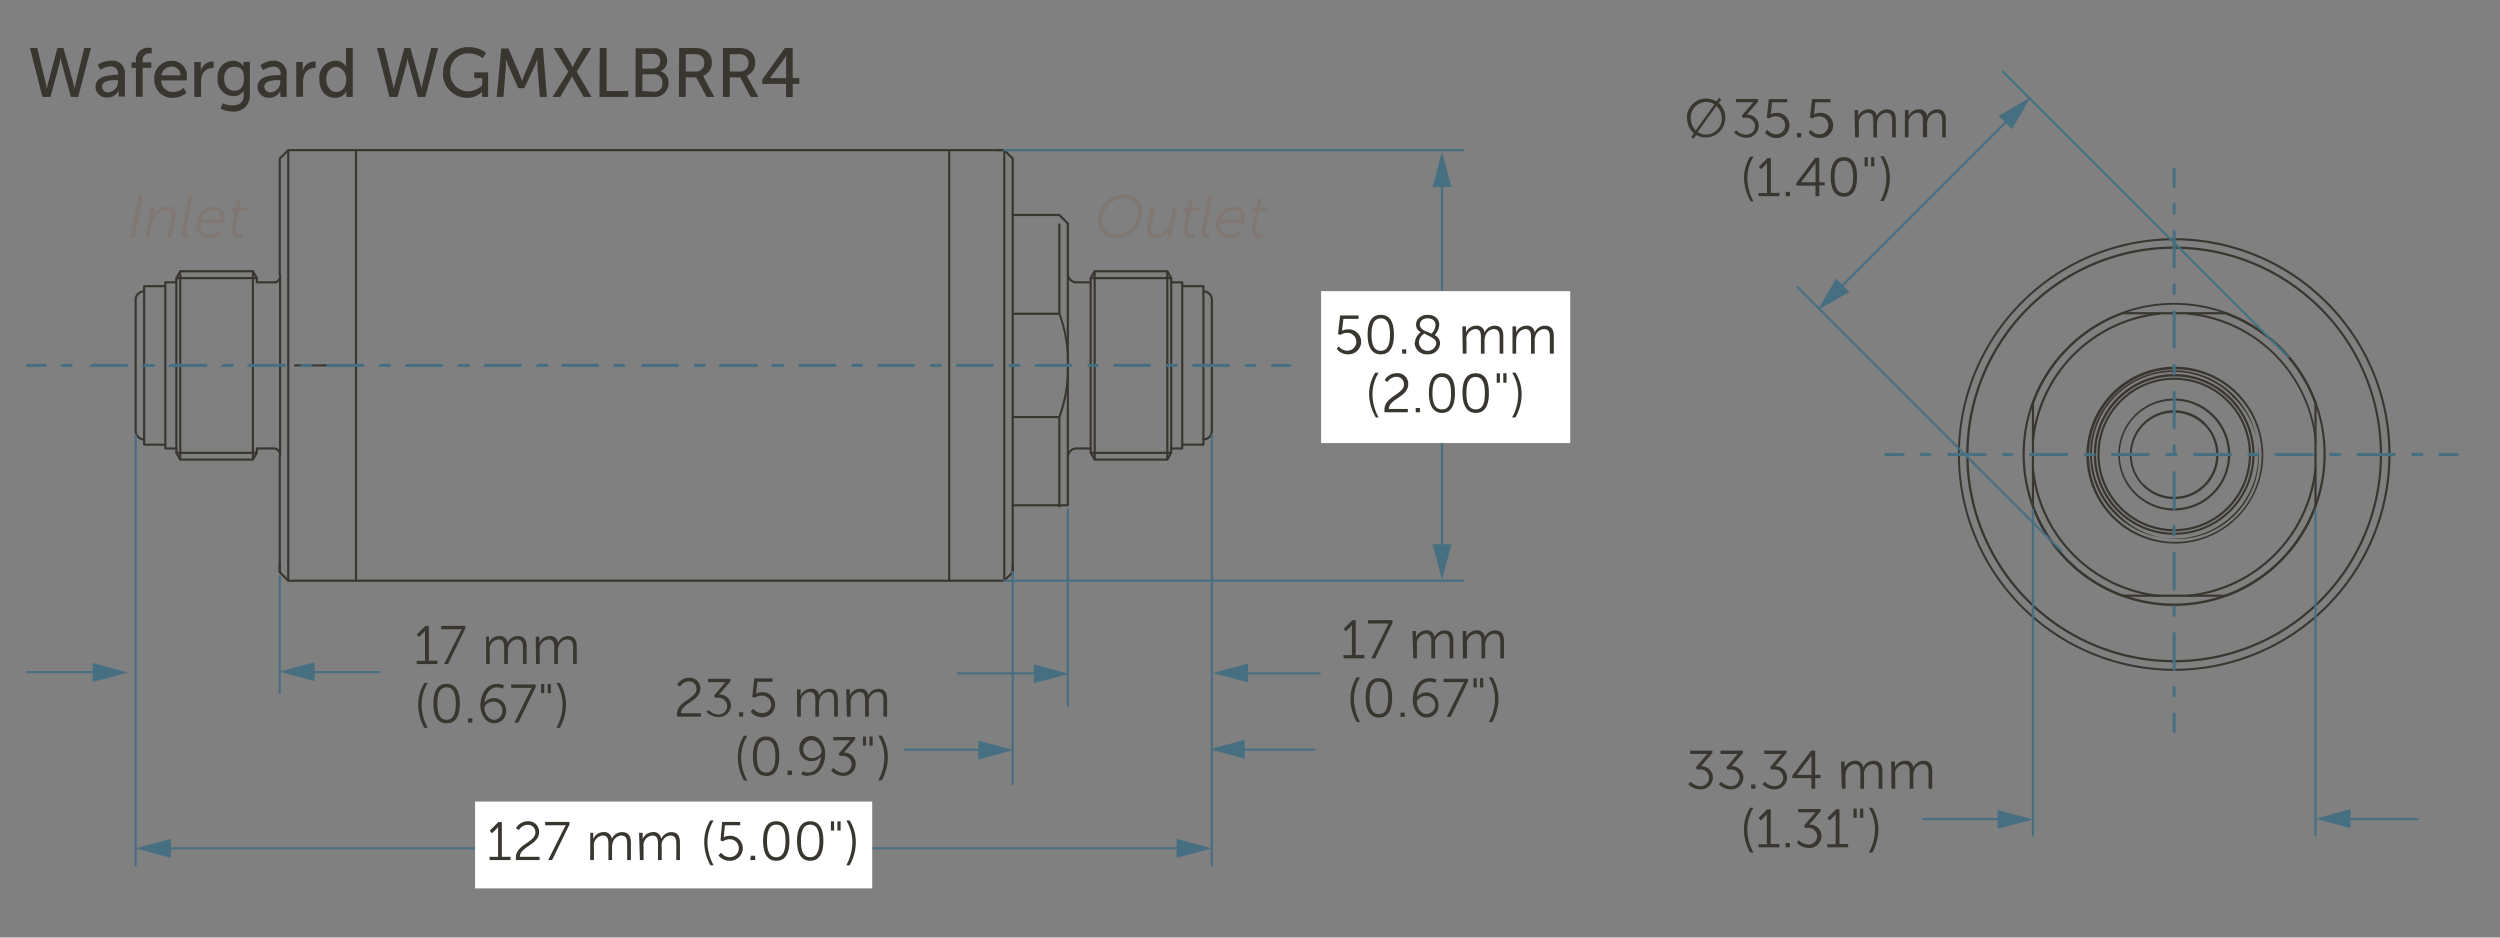 <svg xmlns="http://www.w3.org/2000/svg" viewBox="0 0 288 108">
  <rect x="0" y="0" width="288" height="108" fill="#808080" stroke="none"/>
  <defs>
    <style>
      .cls-1 {
        fill: #393630;
      }

      .cls-2 {
        fill: #466f82;
      }

      .cls-3 {
        fill: #fff;
      }

      .cls-4 {
        fill: #807772;
      }
    </style>
  </defs>
  <g id="dims">
    <polyline class="cls-1" points="33.08 17.3 33.08 66.89 33.2 67.02 33.33 66.89 33.33 17.3 33.2 17.17 33.08 17.3"/>
    <polyline class="cls-1" points="32.14 31.8 32.14 52.4 32.27 52.52 32.39 52.4 32.39 31.8 32.27 31.67 32.14 31.8"/>
    <polyline class="cls-1" points="29.26 52.94 29.26 31.25 29.14 31.12 29.01 31.25 29.01 52.94 29.14 53.07 29.26 52.94"/>
    <polyline class="cls-1" points="20.64 31.25 20.64 52.94 20.77 53.07 20.89 52.94 20.89 31.25 20.77 31.12 20.64 31.25"/>
    <polyline class="cls-1" points="20.44 51.66 20.44 32.53 20.32 32.4 20.19 32.53 20.19 51.66 20.32 51.79 20.44 51.66"/>
    <polyline class="cls-1" points="18.92 32.97 18.92 51.22 19.05 51.35 19.17 51.22 19.17 32.97 19.05 32.84 18.92 32.97"/>
    <polyline class="cls-1" points="16.48 33.56 16.48 50.63 16.61 50.75 16.73 50.63 16.73 33.56 16.61 33.44 16.48 33.56"/>
    <polyline class="cls-1" points="33.97 42.22 41.45 42.22 41.58 42.1 41.45 41.97 33.97 41.97 33.84 42.1 33.97 42.22"/>
    <polyline class="cls-1" points="41.01 67.02 109.35 67.02 109.47 66.89 109.35 66.77 41.01 66.77 40.89 66.89 41.01 67.02"/>
    <polyline class="cls-1" points="116.67 58.33 123.01 58.33 123.14 58.2 123.01 58.08 116.67 58.08 116.54 58.2 116.67 58.33"/>
    <polyline class="cls-1" points="109.47 66.89 109.47 17.3 109.35 17.17 109.22 17.3 109.22 66.89 109.35 67.02 109.47 66.89"/>
    <polyline class="cls-1" points="41.14 66.89 41.14 17.3 41.01 17.17 40.89 17.3 40.89 66.89 41.01 67.02 41.14 66.89"/>
    <polyline class="cls-1" points="33.2 67.02 41.01 67.02 41.14 66.89 41.01 66.77 33.2 66.77 33.08 66.89 33.2 67.02"/>
    <polyline class="cls-1" points="115.69 66.77 109.35 66.77 109.22 66.89 109.35 67.02 115.69 67.02 115.82 66.89 115.69 66.77"/>
    <polyline class="cls-1" points="116.54 58.2 116.54 65.92 116.67 66.04 116.79 65.92 116.79 58.2 116.67 58.08 116.54 58.2"/>
    <polyline class="cls-1" points="122.04 24.64 116.67 24.64 116.54 24.77 116.67 24.89 122.04 24.89 122.16 24.77 122.04 24.64"/>
    <polyline class="cls-1" points="138.76 33.56 138.76 32.97 138.63 32.84 138.51 32.97 138.51 33.56 138.63 33.69 138.76 33.56"/>
    <polyline class="cls-1" points="138.63 32.84 136.19 32.84 136.07 32.97 136.19 33.09 138.63 33.09 138.76 32.97 138.63 32.84"/>
    <polyline class="cls-1" points="136.32 32.97 136.32 32.53 136.19 32.4 136.07 32.53 136.07 32.97 136.19 33.09 136.32 32.97"/>
    <polyline class="cls-1" points="136.19 32.4 134.92 32.4 134.8 32.53 134.92 32.65 136.19 32.65 136.32 32.53 136.19 32.4"/>
    <polyline class="cls-1" points="138.51 50.63 138.51 51.22 138.63 51.35 138.76 51.22 138.76 50.63 138.63 50.5 138.51 50.63"/>
    <polyline class="cls-1" points="138.63 51.1 136.19 51.1 136.07 51.22 136.19 51.35 138.63 51.35 138.76 51.22 138.63 51.1"/>
    <polyline class="cls-1" points="136.07 51.22 136.07 51.66 136.19 51.79 136.32 51.66 136.32 51.22 136.19 51.1 136.07 51.22"/>
    <polyline class="cls-1" points="136.19 51.54 134.92 51.54 134.8 51.66 134.92 51.79 136.19 51.79 136.32 51.66 136.19 51.54"/>
    <polyline class="cls-1" points="125.65 32.4 123.99 32.4 123.86 32.53 123.99 32.65 125.65 32.65 125.77 32.53 125.65 32.4"/>
    <polyline class="cls-1" points="125.65 51.54 123.99 51.54 123.86 51.66 123.99 51.79 125.65 51.79 125.77 51.66 125.65 51.54"/>
    <polyline class="cls-1" points="139.48 34.54 139.48 49.65 139.61 49.78 139.73 49.65 139.73 34.54 139.61 34.42 139.48 34.54"/>
    <polyline class="cls-1" points="135.05 32.53 135.05 32.03 134.92 31.91 134.8 32.03 134.8 32.53 134.92 32.65 135.05 32.53"/>
    <polyline class="cls-1" points="135.03 31.97 134.58 31.18 134.41 31.14 134.36 31.31 134.82 32.09 134.99 32.14 135.03 31.97"/>
    <polyline class="cls-1" points="134.47 31.12 126.1 31.12 125.98 31.25 126.1 31.37 134.47 31.37 134.6 31.25 134.47 31.12"/>
    <polyline class="cls-1" points="125.99 31.18 125.54 31.97 125.59 32.14 125.76 32.09 126.21 31.31 126.16 31.14 125.99 31.18"/>
    <polyline class="cls-1" points="125.52 32.03 125.52 32.53 125.65 32.65 125.77 32.53 125.77 32.03 125.65 31.91 125.52 32.03"/>
    <polyline class="cls-1" points="134.8 51.66 134.8 52.16 134.92 52.29 135.05 52.16 135.05 51.66 134.92 51.54 134.8 51.66"/>
    <polyline class="cls-1" points="134.82 52.1 134.36 52.88 134.41 53.05 134.58 53.01 135.03 52.22 134.99 52.05 134.82 52.1"/>
    <polyline class="cls-1" points="134.47 52.82 126.1 52.82 125.98 52.94 126.1 53.07 134.47 53.07 134.6 52.94 134.47 52.82"/>
    <polyline class="cls-1" points="126.21 52.88 125.76 52.1 125.59 52.05 125.54 52.22 125.99 53.01 126.16 53.05 126.21 52.88"/>
    <polyline class="cls-1" points="125.77 52.16 125.77 51.66 125.65 51.54 125.52 51.66 125.52 52.16 125.65 52.29 125.77 52.16"/>
    <polyline class="cls-1" points="125.65 32.16 134.92 32.16 135.05 32.03 134.92 31.91 125.65 31.91 125.52 32.03 125.65 32.16"/>
    <polyline class="cls-1" points="125.65 52.29 134.92 52.29 135.05 52.16 134.92 52.04 125.65 52.04 125.52 52.16 125.65 52.29"/>
    <polyline class="cls-1" points="122.89 52.64 122.89 58.2 123.01 58.33 123.14 58.2 123.14 52.64 123.01 52.51 122.89 52.64"/>
    <polyline class="cls-1" points="122.89 25.74 122.89 31.55 123.01 31.68 123.14 31.55 123.14 25.74 123.01 25.62 122.89 25.74"/>
    <polyline class="cls-1" points="32.35 65.92 32.35 52.64 32.23 52.51 32.1 52.64 32.1 65.92 32.23 66.04 32.35 65.92"/>
    <polyline class="cls-1" points="20.32 52.29 29.59 52.29 29.71 52.16 29.59 52.04 20.32 52.04 20.19 52.16 20.32 52.29"/>
    <polyline class="cls-1" points="20.32 32.16 29.59 32.16 29.71 32.03 29.59 31.91 20.32 31.91 20.19 32.03 20.32 32.16"/>
    <polyline class="cls-1" points="29.46 51.66 29.46 52.16 29.59 52.29 29.71 52.16 29.71 51.66 29.59 51.54 29.46 51.66"/>
    <polyline class="cls-1" points="29.48 52.1 29.03 52.88 29.07 53.05 29.25 53.01 29.7 52.22 29.65 52.05 29.48 52.1"/>
    <polyline class="cls-1" points="29.14 52.82 20.77 52.82 20.64 52.94 20.77 53.07 29.14 53.07 29.26 52.94 29.14 52.82"/>
    <polyline class="cls-1" points="20.88 52.88 20.42 52.1 20.25 52.05 20.21 52.22 20.66 53.01 20.83 53.05 20.88 52.88"/>
    <polyline class="cls-1" points="20.44 52.16 20.44 51.66 20.32 51.54 20.19 51.66 20.19 52.16 20.32 52.29 20.44 52.16"/>
    <polyline class="cls-1" points="29.71 32.53 29.71 32.03 29.59 31.91 29.46 32.03 29.46 32.53 29.59 32.65 29.71 32.53"/>
    <polyline class="cls-1" points="29.7 31.97 29.25 31.18 29.07 31.14 29.03 31.31 29.48 32.09 29.65 32.14 29.7 31.97"/>
    <polyline class="cls-1" points="29.14 31.12 20.77 31.12 20.64 31.25 20.77 31.37 29.14 31.37 29.26 31.25 29.14 31.12"/>
    <polyline class="cls-1" points="20.66 31.18 20.21 31.97 20.25 32.14 20.42 32.09 20.88 31.31 20.83 31.14 20.66 31.18"/>
    <polyline class="cls-1" points="20.19 32.03 20.19 32.53 20.32 32.65 20.44 32.53 20.44 32.03 20.32 31.91 20.19 32.03"/>
    <polyline class="cls-1" points="15.75 49.65 15.75 34.54 15.63 34.42 15.5 34.54 15.5 49.65 15.63 49.78 15.75 49.65"/>
    <polyline class="cls-1" points="31.74 51.54 29.59 51.54 29.46 51.66 29.59 51.79 31.74 51.79 31.86 51.66 31.74 51.54"/>
    <polyline class="cls-1" points="31.74 32.4 29.59 32.4 29.46 32.53 29.59 32.65 31.74 32.65 31.86 32.53 31.74 32.4"/>
    <polyline class="cls-1" points="20.32 51.54 19.05 51.54 18.92 51.66 19.05 51.79 20.32 51.79 20.44 51.66 20.32 51.54"/>
    <polyline class="cls-1" points="19.17 51.66 19.17 51.22 19.05 51.1 18.92 51.22 18.92 51.66 19.05 51.79 19.17 51.66"/>
    <polyline class="cls-1" points="19.05 51.1 16.61 51.1 16.48 51.22 16.61 51.35 19.05 51.35 19.17 51.22 19.05 51.1"/>
    <polyline class="cls-1" points="16.73 51.22 16.73 50.63 16.61 50.5 16.48 50.63 16.48 51.22 16.61 51.35 16.73 51.22"/>
    <polyline class="cls-1" points="20.32 32.4 19.05 32.4 18.92 32.53 19.05 32.65 20.32 32.65 20.44 32.53 20.32 32.4"/>
    <polyline class="cls-1" points="18.92 32.53 18.92 32.97 19.05 33.09 19.17 32.97 19.17 32.53 19.05 32.4 18.92 32.53"/>
    <polyline class="cls-1" points="19.05 32.84 16.61 32.84 16.48 32.97 16.61 33.09 19.05 33.09 19.17 32.97 19.05 32.84"/>
    <polyline class="cls-1" points="16.48 32.97 16.48 33.56 16.61 33.69 16.73 33.56 16.73 32.97 16.61 32.84 16.48 32.97"/>
    <polyline class="cls-1" points="234.32 58.31 234.32 46.4 234.19 46.28 234.07 46.4 234.07 58.31 234.19 58.43 234.32 58.31"/>
    <polyline class="cls-1" points="266.87 58.31 266.87 46.4 266.74 46.28 266.62 46.4 266.62 58.31 266.74 58.43 266.87 58.31"/>
    <polyline class="cls-1" points="256.42 68.5 244.52 68.5 244.39 68.63 244.52 68.75 256.42 68.75 256.55 68.63 256.42 68.5"/>
    <polyline class="cls-1" points="116.54 18.28 116.54 24.77 116.67 24.89 116.79 24.77 116.79 18.28 116.67 18.15 116.54 18.28"/>
    <polyline class="cls-1" points="109.35 17.42 115.69 17.42 115.82 17.3 115.69 17.17 109.35 17.17 109.22 17.3 109.35 17.42"/>
    <polyline class="cls-1" points="109.35 17.17 41.01 17.17 40.89 17.3 41.01 17.42 109.35 17.42 109.47 17.3 109.35 17.17"/>
    <polyline class="cls-1" points="41.01 17.17 33.2 17.17 33.08 17.3 33.2 17.42 41.01 17.42 41.14 17.3 41.01 17.17"/>
    <polyline class="cls-1" points="32.35 31.55 32.35 18.28 32.23 18.15 32.1 18.28 32.1 31.55 32.23 31.68 32.35 31.55"/>
    <polyline class="cls-1" points="115.6 17.39 116.58 18.36 116.76 18.36 116.76 18.19 115.78 17.21 115.6 17.21 115.6 17.39"/>
    <polyline class="cls-1" points="114.72 17.42 115.69 17.42 115.82 17.3 115.69 17.17 114.72 17.17 114.59 17.3 114.72 17.42"/>
    <polyline class="cls-1" points="116.58 65.83 115.6 66.8 115.6 66.98 115.78 66.98 116.76 66 116.76 65.83 116.58 65.83"/>
    <polyline class="cls-1" points="116.54 64.94 116.54 65.92 116.67 66.04 116.79 65.92 116.79 64.94 116.67 64.81 116.54 64.94"/>
    <polyline class="cls-1" points="32.31 18.36 33.29 17.39 33.29 17.21 33.11 17.21 32.14 18.19 32.14 18.36 32.31 18.36"/>
    <polyline class="cls-1" points="32.14 66 33.11 66.98 33.29 66.98 33.29 66.8 32.31 65.83 32.14 65.83 32.14 66"/>
    <polyline class="cls-1" points="32.35 65.92 32.35 64.94 32.23 64.81 32.1 64.94 32.1 65.92 32.23 66.04 32.35 65.92"/>
    <polyline class="cls-1" points="123.1 25.66 122.13 24.68 121.95 24.68 121.95 24.86 122.92 25.83 123.1 25.83 123.1 25.66"/>
    <polyline class="cls-1" points="244.52 36.21 256.42 36.21 256.55 36.08 256.42 35.96 244.52 35.96 244.39 36.08 244.52 36.21"/>
    <polyline class="cls-1" points="121.91 25.82 121.91 36.14 122.04 36.27 122.16 36.14 122.16 25.82 122.04 25.7 121.91 25.82"/>
    <polyline class="cls-1" points="121.91 48.05 121.91 58.37 122.04 58.49 122.16 58.37 122.16 48.05 122.04 47.92 121.91 48.05"/>
    <polyline class="cls-1" points="122.04 36.02 116.67 36.02 116.54 36.14 116.67 36.27 122.04 36.27 122.16 36.14 122.04 36.02"/>
    <polyline class="cls-1" points="122.04 47.92 116.67 47.92 116.54 48.05 116.67 48.17 122.04 48.17 122.16 48.05 122.04 47.92"/>
    <polyline class="cls-1" points="115.57 17.3 115.57 66.89 115.69 67.02 115.82 66.89 115.82 17.3 115.69 17.17 115.57 17.3"/>
    <polyline class="cls-1" points="116.54 24.77 116.54 58.2 116.67 58.33 116.79 58.2 116.79 24.77 116.67 24.64 116.54 24.77"/>
    <polyline class="cls-1" points="123.14 52.64 123.14 31.55 123.01 31.43 122.89 31.55 122.89 52.64 123.01 52.76 123.14 52.64"/>
    <polyline class="cls-1" points="125.52 32.53 125.52 51.66 125.65 51.79 125.77 51.66 125.77 32.53 125.65 32.4 125.52 32.53"/>
    <polyline class="cls-1" points="125.98 31.25 125.98 52.94 126.1 53.07 126.23 52.94 126.23 31.25 126.1 31.12 125.98 31.25"/>
    <polyline class="cls-1" points="134.6 52.94 134.6 31.25 134.47 31.12 134.35 31.25 134.35 52.94 134.47 53.07 134.6 52.94"/>
    <polyline class="cls-1" points="134.8 32.53 134.8 51.66 134.92 51.79 135.05 51.66 135.05 32.53 134.92 32.4 134.8 32.53"/>
    <polyline class="cls-1" points="136.32 51.22 136.32 32.97 136.19 32.84 136.07 32.97 136.07 51.22 136.19 51.35 136.32 51.22"/>
    <polyline class="cls-1" points="138.51 33.56 138.51 50.63 138.63 50.75 138.76 50.63 138.76 33.56 138.63 33.44 138.51 33.56"/>
    <path class="cls-1" d="M139.73,34.54a1.1,1.1,0,0,0-1.1-1.1l-.12.12.12.13a.85.85,0,0,1,.85.85l.13.13.12-.13Z"/>
    <path class="cls-1" d="M138.63,50.75a1.1,1.1,0,0,0,1.1-1.1l-.12-.12-.13.12a.85.85,0,0,1-.85.85l-.12.13.12.12Z"/>
    <path class="cls-1" d="M15.5,49.65a1.11,1.11,0,0,0,1.11,1.1l.12-.12-.12-.13a.86.86,0,0,1-.86-.85l-.12-.12-.13.12Z"/>
    <path class="cls-1" d="M16.61,33.44a1.11,1.11,0,0,0-1.11,1.1l.13.13.12-.13a.86.86,0,0,1,.86-.85l.12-.13-.12-.12Z"/>
    <path class="cls-1" d="M257.32,45.5a9.69,9.69,0,0,0-13.71,13.71h.18V59a9.44,9.44,0,1,1,13.35-13.35h.18V45.5Z"/>
    <path class="cls-1" d="M257.67,45.15a10.19,10.19,0,0,0-14.41,14.41h.18v-.18A9.94,9.94,0,0,1,257.5,45.33h.17v-.18Z"/>
    <path class="cls-1" d="M254.08,48.75A5.1,5.1,0,1,0,246.86,56H247v-.17a4.85,4.85,0,1,1,6.86-6.87h.18v-.17Z"/>
    <path class="cls-1" d="M246.86,56a5.1,5.1,0,0,0,7.22-7.21h-.18v.17A4.85,4.85,0,1,1,247,55.79h-.18V56Z"/>
    <path class="cls-1" d="M243.26,59.56a10.19,10.19,0,1,0,14.41-14.41h-.17v.18a9.94,9.94,0,1,1-14.06,14.05h-.18v.18Z"/>
    <path class="cls-1" d="M243.61,59.21A9.69,9.69,0,1,0,257.32,45.5h-.18v.18A9.44,9.44,0,1,1,243.79,59h-.18v.18Z"/>
    <path class="cls-1" d="M266.86,46.37A17.44,17.44,0,0,0,256.46,36l-.16.09.08.15a17.22,17.22,0,0,1,10.24,10.24l.16.08.08-.15Z"/>
    <path class="cls-1" d="M244.48,36a17.45,17.45,0,0,0-10.41,10.41l.09.15.15-.08A17.27,17.27,0,0,1,244.55,36.2l.09-.15-.16-.09Z"/>
    <path class="cls-1" d="M234.07,58.34a17.45,17.45,0,0,0,10.41,10.41l.16-.08-.09-.16a17.22,17.22,0,0,1-10.24-10.24l-.15-.08-.09.15Z"/>
    <path class="cls-1" d="M256.46,68.75a17.44,17.44,0,0,0,10.4-10.41l-.08-.15-.16.08a17.17,17.17,0,0,1-10.24,10.24l-.08.16.16.08Z"/>
    <path class="cls-1" d="M252.07,68.75A16.48,16.48,0,0,0,266.87,54l-.12-.13-.13.11A16.23,16.23,0,0,1,252.06,68.5l-.12.14.13.11Z"/>
    <path class="cls-1" d="M266.87,50.75A16.47,16.47,0,0,0,252,36l-.13.11.11.14a16.23,16.23,0,0,1,14.69,14.57l.13.11.12-.13Z"/>
    <path class="cls-1" d="M248.86,36a16.48,16.48,0,0,0-14.79,14.79l.11.13.14-.11a16.22,16.22,0,0,1,14.56-14.56l.12-.14-.14-.11Z"/>
    <path class="cls-1" d="M234.07,54a16.48,16.48,0,0,0,14.79,14.79l.14-.11-.12-.14a16.22,16.22,0,0,1-14.56-14.56l-.14-.11-.11.13Z"/>
    <path class="cls-1" d="M122.15,48.09a16.68,16.68,0,0,0,1-6,16.69,16.69,0,0,0-1-6L122,36l-.07.16a16.6,16.6,0,0,1,1,5.91,16.58,16.58,0,0,1-1,5.9l.07.16.16-.07Z"/>
    <path class="cls-1" d="M256.79,52.36h.13a6.45,6.45,0,1,0-6.45,6.45,6.46,6.46,0,0,0,6.45-6.45h-.25a6.21,6.21,0,0,1-6.2,6.2A6.21,6.21,0,1,1,254.85,48a6.15,6.15,0,0,1,1.82,4.39Z"/>
    <path class="cls-1" d="M259.19,52.36h.13a8.85,8.85,0,1,0-8.85,8.85,8.86,8.86,0,0,0,8.85-8.85h-.25a8.6,8.6,0,1,1-2.52-6.09,8.57,8.57,0,0,1,2.52,6.09Z"/>
    <path class="cls-1" d="M259.6,52.36h.12a9.26,9.26,0,1,0-9.25,9.25,9.26,9.26,0,0,0,9.25-9.25h-.25A9,9,0,1,1,256.83,46a9,9,0,0,1,2.64,6.37Z"/>
    <path class="cls-1" d="M275.26,52.36h.13a24.92,24.92,0,1,0-24.92,24.92,24.93,24.93,0,0,0,24.92-24.92h-.25a24.68,24.68,0,1,1-7.23-17.45,24.56,24.56,0,0,1,7.23,17.45Z"/>
    <path class="cls-1" d="M267.8,52.36h.12a17.46,17.46,0,1,0-17.45,17.45,17.46,17.46,0,0,0,17.45-17.45h-.25a17.21,17.21,0,1,1-5-12.17,17.11,17.11,0,0,1,5,12.17Z"/>
    <path class="cls-1" d="M274.29,52.36h.12A23.95,23.95,0,1,0,250.47,76.3a23.94,23.94,0,0,0,23.94-23.94h-.25a23.69,23.69,0,1,1-6.94-16.76,23.61,23.61,0,0,1,6.94,16.76Z"/>
    <path class="cls-1" d="M31.77,32.65a.89.89,0,0,0,.62-.83v0l-.13-.12-.12.13v0a.66.66,0,0,1-.44.59l-.08.15.15.09Z"/>
    <polyline class="cls-1" points="32.35 52.66 32.39 52.41 32.28 52.27 32.14 52.38 32.1 52.62 32.21 52.76 32.35 52.66"/>
    <path class="cls-1" d="M124,51.54a1.1,1.1,0,0,0-1.1,1.1l.12.12.13-.12a.85.85,0,0,1,.85-.85l.13-.13-.13-.12Z"/>
    <path class="cls-1" d="M122.89,31.55a1.1,1.1,0,0,0,1.1,1.1l.13-.12L124,32.4a.85.85,0,0,1-.85-.85l-.13-.12-.12.12Z"/>
    <polyline class="cls-1" points="32.39 31.78 32.35 31.53 32.21 31.43 32.1 31.57 32.14 31.82 32.28 31.92 32.39 31.78"/>
    <path class="cls-1" d="M32.39,52.4v0a.89.89,0,0,0-.62-.83l-.15.09.08.15a.66.66,0,0,1,.44.59v0l.12.13.13-.12Z"/>
    <polyline class="cls-2" points="115.57 67.02 168.68 67.02 168.68 66.77 115.57 66.77"/>
    <polyline class="cls-2" points="115.57 17.42 168.68 17.42 168.68 17.17 115.57 17.17"/>
    <polyline class="cls-2" points="116.54 65.79 116.54 90.41 116.79 90.41 116.79 65.79"/>
    <polyline class="cls-2" points="122.89 58.57 122.89 81.44 123.14 81.44 123.14 58.57"/>
    <polyline class="cls-2" points="32.1 66.28 32.1 79.93 32.35 79.93 32.35 66.28"/>
    <polyline class="cls-2" points="15.5 50.02 15.5 99.82 15.75 99.82 15.75 50.02"/>
    <polyline class="cls-2" points="139.48 50.02 139.48 99.82 139.73 99.82 139.73 50.02"/>
    <polyline class="cls-2" points="18.83 97.85 136.41 97.85 136.41 97.6 18.83 97.6"/>
    <polygon class="cls-2" points="19.69 98.82 15.63 97.73 19.69 96.64 19.69 98.82"/>
    <polygon class="cls-2" points="135.54 98.82 139.61 97.73 135.54 96.64 135.54 98.82"/>
    <path class="cls-2" d="M250.29,19.47v2a.18.18,0,0,0,.18.18.18.18,0,0,0,.17-.18v-2a.18.18,0,0,0-.17-.17.18.18,0,0,0-.18.17"/>
    <path class="cls-2" d="M250.29,23.54v1a.18.18,0,0,0,.18.17.18.18,0,0,0,.17-.17v-1a.18.18,0,0,0-.17-.18A.18.18,0,0,0,250.29,23.54Z"/>
    <path class="cls-2" d="M250.29,79.17v1a.18.18,0,0,0,.18.18.18.18,0,0,0,.17-.18v-1a.17.17,0,0,0-.17-.17A.17.17,0,0,0,250.29,79.17Zm0-6.18v4.12a.18.18,0,0,0,.18.18.18.18,0,0,0,.17-.18V73a.18.18,0,0,0-.17-.18A.18.18,0,0,0,250.29,73Zm0-3.09v1a.17.17,0,0,0,.18.17.17.17,0,0,0,.17-.17v-1a.18.18,0,0,0-.17-.18A.18.18,0,0,0,250.29,69.9Zm0-6.18v4.12a.18.18,0,0,0,.18.17.18.18,0,0,0,.17-.17V63.72a.18.18,0,0,0-.17-.18A.18.18,0,0,0,250.29,63.72Zm0-3.09v1a.18.18,0,0,0,.18.17.18.18,0,0,0,.17-.17v-1a.18.18,0,0,0-.17-.18A.18.18,0,0,0,250.29,60.63Zm0-6.19v4.13a.18.18,0,0,0,.18.17.18.18,0,0,0,.17-.17V54.44a.18.18,0,0,0-.17-.17A.18.18,0,0,0,250.29,54.44Zm0-3.09v1a.18.18,0,0,0,.18.18.18.18,0,0,0,.17-.18v-1a.18.18,0,0,0-.17-.17A.18.18,0,0,0,250.29,51.35Zm0-6.18v4.12a.18.18,0,0,0,.18.18.18.18,0,0,0,.17-.18V45.17a.17.17,0,0,0-.17-.17A.17.17,0,0,0,250.29,45.17Zm0-3.09v1a.18.18,0,0,0,.18.18.18.18,0,0,0,.17-.18v-1a.17.17,0,0,0-.17-.17A.17.17,0,0,0,250.29,42.08Zm0-6.18V40a.17.17,0,0,0,.18.17.17.17,0,0,0,.17-.17V35.9a.18.18,0,0,0-.17-.18A.18.18,0,0,0,250.29,35.9Zm0-3.09v1a.18.18,0,0,0,.18.17.18.18,0,0,0,.17-.17v-1a.18.18,0,0,0-.17-.18A.18.18,0,0,0,250.29,32.81Zm0-6.18v4.12a.18.18,0,0,0,.18.17.18.18,0,0,0,.17-.17V26.63a.18.18,0,0,0-.17-.18A.18.18,0,0,0,250.29,26.63Z"/>
    <path class="cls-2" d="M250.29,82.26v2a.18.18,0,0,0,.18.18.18.18,0,0,0,.17-.18v-2a.17.17,0,0,0-.17-.17.17.17,0,0,0-.18.17"/>
    <path class="cls-2" d="M217.24,52.53h2a.18.18,0,0,0,.18-.17.18.18,0,0,0-.18-.18h-2a.18.18,0,0,0-.17.18.18.18,0,0,0,.17.17"/>
    <path class="cls-2" d="M221.34,52.53h1a.18.18,0,0,0,.17-.17.18.18,0,0,0-.17-.18h-1a.18.18,0,0,0-.18.18A.18.18,0,0,0,221.34,52.53Z"/>
    <path class="cls-2" d="M277.92,52.53H279a.18.18,0,0,0,.17-.17.18.18,0,0,0-.17-.18h-1.05a.17.17,0,0,0-.17.18A.17.17,0,0,0,277.92,52.53Zm-6.29,0h4.19a.18.18,0,0,0,.18-.17.18.18,0,0,0-.18-.18h-4.19a.18.18,0,0,0-.17.18A.18.18,0,0,0,271.63,52.53Zm-3.14,0h1.05a.18.18,0,0,0,.17-.17.18.18,0,0,0-.17-.18h-1.05a.17.17,0,0,0-.17.18A.17.17,0,0,0,268.49,52.53Zm-6.29,0h4.19a.18.18,0,0,0,.18-.17.18.18,0,0,0-.18-.18H262.2a.18.18,0,0,0-.17.18A.18.18,0,0,0,262.2,52.53Zm-3.14,0h1.05a.18.18,0,0,0,.17-.17.18.18,0,0,0-.17-.18h-1.05a.17.17,0,0,0-.17.18A.17.17,0,0,0,259.06,52.53Zm-6.29,0H257a.18.18,0,0,0,.18-.17.18.18,0,0,0-.18-.18h-4.19a.18.18,0,0,0-.17.18A.18.18,0,0,0,252.77,52.53Zm-3.14,0h1.05a.18.18,0,0,0,.17-.17.18.18,0,0,0-.17-.18h-1.05a.17.17,0,0,0-.17.18A.17.17,0,0,0,249.63,52.53Zm-6.29,0h4.19a.18.18,0,0,0,.18-.17.18.18,0,0,0-.18-.18h-4.19a.18.18,0,0,0-.17.18A.18.18,0,0,0,243.34,52.53Zm-3.14,0h1.05a.18.18,0,0,0,.17-.17.18.18,0,0,0-.17-.18H240.2a.17.17,0,0,0-.17.18A.17.17,0,0,0,240.2,52.53Zm-6.29,0h4.19a.18.18,0,0,0,.18-.17.18.18,0,0,0-.18-.18h-4.19a.18.18,0,0,0-.17.18A.18.18,0,0,0,233.91,52.53Zm-3.14,0h1a.18.18,0,0,0,.17-.17.18.18,0,0,0-.17-.18h-1a.17.17,0,0,0-.17.18A.17.17,0,0,0,230.77,52.53Zm-6.29,0h4.19a.18.18,0,0,0,.18-.17.18.18,0,0,0-.18-.18h-4.19a.18.18,0,0,0-.17.18A.18.18,0,0,0,224.48,52.53Z"/>
    <path class="cls-2" d="M281.06,52.53h2a.18.18,0,0,0,.18-.17.18.18,0,0,0-.18-.18h-2a.18.18,0,0,0-.17.18.18.18,0,0,0,.17.17"/>
    <polyline class="cls-2" points="234.07 58.67 234.07 96.36 234.32 96.36 234.32 58.67"/>
    <polyline class="cls-2" points="266.62 58.67 266.62 96.36 266.87 96.36 266.87 58.67"/>
    <polyline class="cls-2" points="263.77 41.1 230.76 8.09 230.58 8.27 263.59 41.27"/>
    <polyline class="cls-2" points="237.6 63.43 207.09 32.92 206.92 33.1 237.43 63.61"/>
    <rect class="cls-3" x="54.73" y="92.34" width="45.75" height="10"/>
    <path class="cls-1" d="M93.34,98.75c-.84,0-1.07-.82-1.07-1.87S92.5,95,93.34,95s1.06.82,1.06,1.86S94.17,98.75,93.34,98.75Zm0,.41c1.14,0,1.51-1,1.51-2.28s-.37-2.27-1.51-2.27-1.52,1-1.52,2.27S92.19,99.16,93.34,99.16Zm-3.91-.41c-.84,0-1.07-.82-1.07-1.87S88.59,95,89.43,95s1.06.82,1.06,1.86S90.26,98.75,89.43,98.75Zm0,.41c1.15,0,1.51-1,1.51-2.28s-.36-2.27-1.51-2.27-1.52,1-1.52,2.27S88.29,99.16,89.43,99.16Zm-3-.08H87v-.5h-.5Zm-3.67-.55a1.58,1.58,0,0,0,1.29.63,1.46,1.46,0,0,0,1.52-1.45,1.44,1.44,0,0,0-1.51-1.43,1.41,1.41,0,0,0-.67.17h0s0-.09,0-.25l.13-1.13h1.75v-.38H83.19L83,96.82l.28.1a1.48,1.48,0,0,1,.8-.24,1,1,0,1,1,0,2.07,1.23,1.23,0,0,1-1-.52Zm-.94,1.15h.39a5.56,5.56,0,0,1-.71-2.7,4.78,4.78,0,0,1,.71-2.46h-.39A4.65,4.65,0,0,0,81.13,97,5.45,5.45,0,0,0,81.84,99.68Zm-8.1-.6h.42V97.6a1.42,1.42,0,0,1,0-.42,1.14,1.14,0,0,1,1-.93c.59,0,.66.46.66.94v1.89h.43V97.6a1.66,1.66,0,0,1,0-.46,1.13,1.13,0,0,1,1-.89c.57,0,.68.43.68.94v1.89h.42v-2c0-.77-.28-1.22-1-1.22a1.3,1.3,0,0,0-1.16.79h0a.87.87,0,0,0-1-.79,1.31,1.31,0,0,0-1.14.8h0s0-.12,0-.25v-.47h-.41Zm-5.73,0h.43V97.6a1.87,1.87,0,0,1,0-.42,1.15,1.15,0,0,1,1-.93c.6,0,.67.46.67.94v1.89h.42V97.6a1.35,1.35,0,0,1,.06-.46,1.12,1.12,0,0,1,1-.89c.58,0,.68.43.68.94v1.89h.43v-2c0-.77-.28-1.22-1.05-1.22a1.28,1.28,0,0,0-1.15.79h0a.87.87,0,0,0-1-.79,1.28,1.28,0,0,0-1.14.8h0s0-.12,0-.25v-.47H68Zm-4.84,0h.45l2-4.09v-.3H62.8v.38h2.39a3.5,3.5,0,0,0-.24.41Zm-3.73,0h2.74V98.7H59.89c0-1.17,2.22-1.38,2.22-2.86a1.23,1.23,0,0,0-1.34-1.23,1.55,1.55,0,0,0-1.33.8l.33.22a1.21,1.21,0,0,1,1-.61.85.85,0,0,1,.91.85c0,1.19-2.25,1.39-2.25,2.93A1.41,1.41,0,0,0,59.44,99.08Zm-3,0h2.39V98.7h-1v-4h-.4l-1,1,.28.29.47-.47a1.23,1.23,0,0,0,.22-.27h0s0,.12,0,.25V98.7h-1Z"/>
    <path class="cls-1" d="M95.72,95.68h.37V94.62h-.37Zm.75,0h.37V94.62h-.37Z"/>
    <path class="cls-1" d="M97.88,99.68a5.45,5.45,0,0,0,.71-2.7,4.65,4.65,0,0,0-.71-2.46h-.39a4.77,4.77,0,0,1,.7,2.46,5.55,5.55,0,0,1-.7,2.7Z"/>
    <polyline class="cls-2" points="113.57 86.24 104.09 86.24 104.09 86.49 113.57 86.49"/>
    <polygon class="cls-2" points="112.7 85.32 116.77 86.41 112.7 87.5 112.7 85.32"/>
    <polyline class="cls-2" points="142.51 86.49 151.52 86.49 151.52 86.24 142.51 86.24"/>
    <polygon class="cls-2" points="143.38 87.41 139.31 86.32 143.38 85.23 143.38 87.41"/>
    <polyline class="cls-2" points="230.99 94.23 221.45 94.23 221.45 94.48 230.99 94.48"/>
    <polygon class="cls-2" points="230.12 93.31 234.19 94.4 230.12 95.49 230.12 93.31"/>
    <polyline class="cls-2" points="269.92 94.48 278.64 94.48 278.64 94.23 269.92 94.23"/>
    <polygon class="cls-2" points="270.78 95.4 266.72 94.31 270.78 93.22 270.78 95.4"/>
    <polyline class="cls-2" points="119.95 77.45 110.23 77.45 110.23 77.7 119.95 77.7"/>
    <polygon class="cls-2" points="119.09 76.53 123.15 77.62 119.09 78.71 119.09 76.53"/>
    <polyline class="cls-2" points="142.91 77.7 152.12 77.7 152.12 77.45 142.91 77.45"/>
    <polygon class="cls-2" points="143.78 78.62 139.71 77.53 143.78 76.44 143.78 78.62"/>
    <polyline class="cls-2" points="11.53 77.3 3.06 77.3 3.06 77.55 11.53 77.55"/>
    <polygon class="cls-2" points="10.66 76.38 14.73 77.47 10.66 78.56 10.66 76.38"/>
    <polyline class="cls-2" points="35.37 77.55 43.82 77.55 43.82 77.3 35.37 77.3"/>
    <polygon class="cls-2" points="36.24 78.47 32.17 77.38 36.24 76.29 36.24 78.47"/>
    <polyline class="cls-2" points="166.24 63.57 166.24 20.68 165.99 20.68 165.99 63.57"/>
    <polygon class="cls-2" points="167.21 62.7 166.12 66.76 165.03 62.7 167.21 62.7"/>
    <polygon class="cls-2" points="167.21 21.55 166.12 17.48 165.03 21.55 167.21 21.55"/>
    <path class="cls-1" d="M168.53,75.84H169V74.35a1.93,1.93,0,0,1,0-.42,1.16,1.16,0,0,1,1-.93c.6,0,.67.47.67.94v1.9h.42V74.35a1.35,1.35,0,0,1,.06-.46,1.12,1.12,0,0,1,1-.89c.58,0,.68.43.68.94v1.9h.43v-2c0-.78-.28-1.22-1.05-1.22a1.27,1.27,0,0,0-1.15.79h0a.87.87,0,0,0-1-.79,1.29,1.29,0,0,0-1.14.79h0s0-.11,0-.25v-.47h-.42Zm-5.72,0h.42V74.35a1.93,1.93,0,0,1,0-.42,1.18,1.18,0,0,1,1-.93c.59,0,.66.47.66.94v1.9h.43V74.35a1.66,1.66,0,0,1,0-.46,1.12,1.12,0,0,1,1-.89c.57,0,.68.43.68.94v1.9h.42v-2c0-.78-.28-1.22-1-1.22a1.28,1.28,0,0,0-1.16.79h0a.87.87,0,0,0-1-.79,1.3,1.3,0,0,0-1.14.79h0s0-.11,0-.25v-.47h-.41Zm-4.84,0h.45l2-4.1v-.3H157.6v.39H160a2.37,2.37,0,0,0-.24.41Zm-3.17,0h2.38v-.39h-1v-4h-.4l-1,1,.27.28.47-.47a1,1,0,0,0,.22-.26h0v3.47h-1Z"/>
    <path class="cls-1" d="M166.67,82.59h.45l2-4.1v-.3H166.3v.39h2.39a3.5,3.5,0,0,0-.24.41Zm-2.34-.33c-.65,0-1.11-.76-1.11-1.35,0-.35.48-.75,1.07-.75a1.05,1.05,0,0,1,0,2.1Zm0,.4a1.36,1.36,0,0,0,1.38-1.47,1.39,1.39,0,0,0-2.48-.9h0c.07-.86.54-1.77,1.46-1.77a1.42,1.42,0,0,1,.64.16l.16-.38a1.77,1.77,0,0,0-.8-.18c-1.36,0-1.94,1.38-1.94,2.48S163.38,82.66,164.34,82.66Zm-3-.07h.49v-.5h-.49Zm-2.48-.33c-.83,0-1.07-.82-1.07-1.87s.24-1.87,1.07-1.87,1.07.82,1.07,1.87S159.69,82.26,158.85,82.26Zm0,.4c1.15,0,1.52-1,1.52-2.27s-.37-2.27-1.52-2.27-1.52,1-1.52,2.27S157.71,82.66,158.85,82.66Zm-2.56.52h.39a5.6,5.6,0,0,1-.7-2.7,4.8,4.8,0,0,1,.7-2.46h-.39a4.65,4.65,0,0,0-.71,2.46A5.43,5.43,0,0,0,156.29,83.18Z"/>
    <path class="cls-1" d="M169.75,79.19h.37V78.13h-.37Zm.75,0h.37V78.13h-.37Z"/>
    <path class="cls-1" d="M171.91,83.18a5.43,5.43,0,0,0,.71-2.7,4.65,4.65,0,0,0-.71-2.46h-.4a4.81,4.81,0,0,1,.71,2.46,5.4,5.4,0,0,1-.71,2.7Z"/>
    <path class="cls-1" d="M217.9,90.86h.43V89.37a1.84,1.84,0,0,1,0-.41,1.15,1.15,0,0,1,1-.93c.6,0,.67.46.67.94v1.89h.42V89.37a1.33,1.33,0,0,1,.06-.45,1.11,1.11,0,0,1,1-.89c.58,0,.69.42.69.94v1.89h.42v-2c0-.77-.28-1.22-1-1.22a1.27,1.27,0,0,0-1.16.79h0a.88.88,0,0,0-1-.79,1.28,1.28,0,0,0-1.14.8h0s0-.12,0-.25v-.47h-.42Zm-5.72,0h.42V89.37a1.84,1.84,0,0,1,.05-.41,1.15,1.15,0,0,1,1-.93c.59,0,.66.46.66.94v1.89h.43V89.37a1.64,1.64,0,0,1,0-.45,1.12,1.12,0,0,1,1-.89c.57,0,.68.42.68.94v1.89h.43v-2c0-.77-.29-1.22-1.05-1.22a1.28,1.28,0,0,0-1.16.79h0a.87.87,0,0,0-1-.79,1.28,1.28,0,0,0-1.13.8h0a1.72,1.72,0,0,0,0-.25v-.47h-.42ZM207,89.26h0l1.46-1.91c.12-.16.22-.33.22-.33h0s0,.22,0,.41v1.84Zm-.53.38h2.21v1.22h.43V89.64h.62v-.38h-.62V86.47h-.47l-2.17,2.89Zm-3.44.7a2,2,0,0,0,1.4.6,1.4,1.4,0,0,0,1.44-1.38,1.32,1.32,0,0,0-1.38-1.29l1.32-1.52v-.28h-2.57v.38h1.65a2.63,2.63,0,0,0,.36,0v0a2.27,2.27,0,0,0-.24.24l-1.1,1.29.11.26h.3a1,1,0,0,1,1.11.93,1,1,0,0,1-1,1,1.63,1.63,0,0,1-1.13-.52Zm-1.3.52h.5v-.5h-.5ZM198,90.34a2,2,0,0,0,1.4.6,1.4,1.4,0,0,0,1.44-1.38,1.31,1.31,0,0,0-1.37-1.29l1.31-1.52v-.28h-2.57v.38h1.65a2.63,2.63,0,0,0,.36,0v0a3,3,0,0,0-.23.24l-1.1,1.29.1.26h.3a1,1,0,0,1,1.11.93,1,1,0,0,1-1,1,1.62,1.62,0,0,1-1.12-.52Zm-3.51,0a2,2,0,0,0,1.4.6,1.4,1.4,0,0,0,1.44-1.38,1.32,1.32,0,0,0-1.37-1.29l1.31-1.52v-.28h-2.57v.38h1.65a2.63,2.63,0,0,0,.36,0v0a1.78,1.78,0,0,0-.23.24l-1.11,1.29.11.26h.3a1,1,0,0,1,1.11.93,1,1,0,0,1-1,1,1.66,1.66,0,0,1-1.13-.52Z"/>
    <path class="cls-1" d="M210.53,97.61h2.38v-.38h-1v-4h-.4l-1,1,.27.29.47-.47a.92.92,0,0,0,.22-.27h0v3.48h-1ZM207,97.09a2,2,0,0,0,1.39.6,1.4,1.4,0,0,0,1.45-1.38A1.32,1.32,0,0,0,208.41,95l1.32-1.52v-.28h-2.58v.38h1.66a2.37,2.37,0,0,0,.35,0v0a3,3,0,0,0-.23.24l-1.1,1.29.11.26h.3a1,1,0,0,1,1.1.93,1,1,0,0,1-1,1,1.63,1.63,0,0,1-1.13-.52Zm-1.3.52h.49v-.5h-.49Zm-3.09,0h2.38v-.38h-1v-4h-.41l-1,1,.28.29.46-.47a.92.92,0,0,0,.22-.27h0s0,.12,0,.25v3.23h-1Zm-.95.6H202a5.57,5.57,0,0,1-.71-2.71,4.77,4.77,0,0,1,.71-2.45h-.39a4.61,4.61,0,0,0-.71,2.45A5.46,5.46,0,0,0,201.61,98.21Z"/>
    <path class="cls-1" d="M213.52,94.21h.37V93.15h-.37Zm.76,0h.37V93.15h-.37Z"/>
    <path class="cls-1" d="M215.69,98.21a5.57,5.57,0,0,0,.7-2.71,4.6,4.6,0,0,0-.7-2.45h-.4A4.77,4.77,0,0,1,216,95.5a5.46,5.46,0,0,1-.71,2.71Z"/>
    <path class="cls-1" d="M194.77,13.6a1.8,1.8,0,0,1,1.79-1.85,1.78,1.78,0,0,1,.94.27l-2.15,3A2,2,0,0,1,194.77,13.6Zm3.58,0a1.83,1.83,0,0,1-1.79,1.9,1.78,1.78,0,0,1-1-.29l2.16-3A1.88,1.88,0,0,1,198.35,13.6Zm-4,0a2.32,2.32,0,0,0,.78,1.76l-.3.43.26.18.3-.42A2.27,2.27,0,0,0,198,11.87l.29-.41-.25-.19-.3.41a2.35,2.35,0,0,0-1.18-.33A2.23,2.23,0,0,0,194.32,13.6Z"/>
    <path class="cls-1" d="M219.44,15.82h.42V14.34a1.87,1.87,0,0,1,0-.42,1.18,1.18,0,0,1,1-.93c.59,0,.66.46.66.94v1.89H222V14.34a1.65,1.65,0,0,1,.06-.46,1.12,1.12,0,0,1,1-.89c.57,0,.68.43.68.94v1.89h.42v-2c0-.77-.28-1.22-1-1.22a1.3,1.3,0,0,0-1.16.79h0a.88.88,0,0,0-1-.79,1.28,1.28,0,0,0-1.14.8h0s0-.12,0-.25v-.47h-.41Zm-5.73,0h.43V14.34a1.87,1.87,0,0,1,0-.42,1.16,1.16,0,0,1,1-.93c.6,0,.66.46.66.94v1.89h.43V14.34a1.35,1.35,0,0,1,.06-.46,1.12,1.12,0,0,1,1-.89c.58,0,.68.43.68.94v1.89h.43v-2c0-.77-.28-1.22-1.05-1.22a1.27,1.27,0,0,0-1.15.79h0a.87.87,0,0,0-1-.79,1.28,1.28,0,0,0-1.14.8h0s0-.12,0-.25v-.47h-.42Zm-5.34-.55a1.57,1.57,0,0,0,1.28.63,1.47,1.47,0,0,0,1.53-1.45A1.44,1.44,0,0,0,209.67,13a1.36,1.36,0,0,0-.67.17h0s0-.09,0-.25l.12-1.13h1.76v-.38h-2.13l-.24,2.13.28.1a1.48,1.48,0,0,1,.8-.24,1,1,0,1,1,0,2.07,1.23,1.23,0,0,1-1-.52Zm-1.36.55h.49v-.5H207Zm-3.68-.55a1.6,1.6,0,0,0,1.29.63,1.47,1.47,0,0,0,1.53-1.45A1.44,1.44,0,0,0,204.64,13a1.36,1.36,0,0,0-.67.17h0a1.43,1.43,0,0,0,.05-.25l.12-1.13h1.75v-.38h-2.12l-.24,2.13.28.1a1.48,1.48,0,0,1,.8-.24,1,1,0,1,1,0,2.07,1.23,1.23,0,0,1-1-.52Zm-3.56,0a2,2,0,0,0,1.39.6,1.41,1.41,0,0,0,1.45-1.38,1.32,1.32,0,0,0-1.38-1.29l1.31-1.52v-.28H200v.38h2a3,3,0,0,0-.23.24l-1.1,1.29.1.26h.3a1,1,0,0,1,1.11.94,1,1,0,0,1-1,1A1.62,1.62,0,0,1,200,15Z"/>
    <path class="cls-1" d="M212.42,22.24c-.84,0-1.07-.82-1.07-1.87s.23-1.86,1.07-1.86,1.06.82,1.06,1.86S213.25,22.24,212.42,22.24Zm0,.41c1.14,0,1.51-1,1.51-2.28s-.37-2.27-1.51-2.27-1.52,1-1.52,2.27S211.27,22.65,212.42,22.65ZM207.47,21h0l1.46-1.91a2.74,2.74,0,0,0,.22-.33h0s0,.23,0,.41V21Zm-.53.39h2.2v1.21h.44V21.36h.62V21h-.62V18.18h-.47l-2.17,2.89Zm-1.23,1.21h.49v-.5h-.49Zm-3.09,0H205v-.38h-1v-4h-.4l-1,1,.28.28.47-.47a1,1,0,0,0,.21-.27h0s0,.12,0,.25v3.23h-1Zm-1,.6h.39a5.56,5.56,0,0,1-.71-2.7,4.78,4.78,0,0,1,.71-2.46h-.39a4.65,4.65,0,0,0-.71,2.46A5.43,5.43,0,0,0,201.67,23.17Z"/>
    <path class="cls-1" d="M214.8,19.17h.37V18.11h-.37Zm.75,0h.37V18.11h-.37Z"/>
    <path class="cls-1" d="M217,23.17a5.43,5.43,0,0,0,.71-2.7A4.65,4.65,0,0,0,217,18h-.39a4.77,4.77,0,0,1,.7,2.46,5.55,5.55,0,0,1-.7,2.7Z"/>
    <path class="cls-1" d="M97.56,82.56H98V81.07a1.42,1.42,0,0,1,0-.42,1.15,1.15,0,0,1,1-.93c.59,0,.66.47.66.94v1.9h.43V81.07a1.66,1.66,0,0,1,0-.46,1.13,1.13,0,0,1,1-.89c.57,0,.68.43.68.94v1.9h.42v-2c0-.77-.28-1.21-1-1.21a1.29,1.29,0,0,0-1.16.78h0a.86.86,0,0,0-1-.78,1.27,1.27,0,0,0-1.13.79h0a1.55,1.55,0,0,0,0-.25v-.47h-.42Zm-5.73,0h.43V81.07a1.87,1.87,0,0,1,0-.42,1.16,1.16,0,0,1,1-.93c.6,0,.67.47.67.94v1.9h.42V81.07a1.35,1.35,0,0,1,.06-.46,1.12,1.12,0,0,1,1-.89c.58,0,.68.43.68.94v1.9h.43v-2c0-.77-.28-1.21-1-1.21a1.27,1.27,0,0,0-1.15.78h0a.86.86,0,0,0-1-.78,1.27,1.27,0,0,0-1.14.79h0s0-.11,0-.25v-.47h-.42ZM86.49,82a1.58,1.58,0,0,0,1.29.62,1.47,1.47,0,0,0,1.52-1.44,1.45,1.45,0,0,0-1.51-1.44,1.36,1.36,0,0,0-.67.17h0s0-.09,0-.25l.13-1.12H89v-.39H86.9l-.24,2.13.28.1a1.48,1.48,0,0,1,.8-.24,1.06,1.06,0,0,1,1.11,1,1,1,0,0,1-1.09,1,1.24,1.24,0,0,1-1-.51Zm-1.36.55h.49v-.5h-.49ZM81.37,82a2,2,0,0,0,1.4.6,1.39,1.39,0,0,0,1.44-1.37A1.31,1.31,0,0,0,82.84,80l1.31-1.51v-.29H81.58v.39h1.65a2.63,2.63,0,0,0,.36,0h0l-.23.24-1.1,1.29.1.26h.3a1,1,0,0,1,1.11.94,1,1,0,0,1-1,1,1.62,1.62,0,0,1-1.12-.52ZM78,82.56h2.75v-.39h-2.3c0-1.17,2.23-1.38,2.23-2.85a1.23,1.23,0,0,0-1.34-1.24,1.55,1.55,0,0,0-1.33.8l.32.22a1.23,1.23,0,0,1,1-.6.84.84,0,0,1,.91.84c0,1.19-2.25,1.39-2.25,2.93A1.46,1.46,0,0,0,78,82.56Z"/>
    <path class="cls-1" d="M95.74,88.78a2,2,0,0,0,1.4.6A1.39,1.39,0,0,0,98.58,88a1.32,1.32,0,0,0-1.37-1.3l1.31-1.51v-.29H96v.39H97.6a2.63,2.63,0,0,0,.36,0h0l-.23.24-1.11,1.29.11.26H97a1,1,0,0,1,1.11.94,1,1,0,0,1-1,1A1.62,1.62,0,0,1,96,88.45Zm-2.21-1.44a1,1,0,0,1-1-1,1,1,0,0,1,1-1.06c.65,0,1.11.76,1.11,1.35C94.59,86.94,94.12,87.34,93.53,87.34Zm-.4,2c1.36,0,1.93-1.38,1.93-2.48s-.63-2.07-1.59-2.07a1.36,1.36,0,0,0-1.38,1.47,1.34,1.34,0,0,0,1.37,1.42,1.41,1.41,0,0,0,1.12-.51h0C94.51,88.07,94,89,93.12,89a1.42,1.42,0,0,1-.64-.16l-.16.38A1.78,1.78,0,0,0,93.13,89.38Zm-2.4-.07h.5v-.5h-.5ZM88.26,89c-.84,0-1.07-.82-1.07-1.88s.23-1.86,1.07-1.86,1.06.82,1.06,1.86S89.09,89,88.26,89Zm0,.4c1.14,0,1.51-1,1.51-2.28s-.37-2.27-1.51-2.27-1.52,1-1.52,2.27S87.11,89.38,88.26,89.38Zm-2.57.52h.4a5.5,5.5,0,0,1-.71-2.7,4.78,4.78,0,0,1,.71-2.46h-.4A4.64,4.64,0,0,0,85,87.2,5.53,5.53,0,0,0,85.69,89.9Z"/>
    <path class="cls-1" d="M99.41,85.9h.36V84.85h-.36Zm.75,0h.37V84.85h-.37Z"/>
    <path class="cls-1" d="M101.57,89.9a5.43,5.43,0,0,0,.71-2.7,4.65,4.65,0,0,0-.71-2.46h-.4a4.78,4.78,0,0,1,.71,2.46,5.4,5.4,0,0,1-.71,2.7Z"/>
    <path class="cls-1" d="M61.75,76.5h.43V75a1.93,1.93,0,0,1,0-.42,1.15,1.15,0,0,1,1-.92c.6,0,.67.46.67.93v1.9h.42V75a1.35,1.35,0,0,1,.06-.46,1.11,1.11,0,0,1,1-.88c.58,0,.69.42.69.93v1.9h.42v-2c0-.78-.28-1.22-1-1.22a1.27,1.27,0,0,0-1.16.79h0a.88.88,0,0,0-1-.79,1.29,1.29,0,0,0-1.14.79h0s0-.11,0-.25v-.47h-.42ZM56,76.5h.42V75a1.93,1.93,0,0,1,0-.42,1.15,1.15,0,0,1,1-.92c.59,0,.66.46.66.93v1.9h.43V75a1.66,1.66,0,0,1,.05-.46,1.12,1.12,0,0,1,1-.88c.57,0,.68.42.68.93v1.9h.43v-2c0-.78-.29-1.22-1.05-1.22a1.28,1.28,0,0,0-1.16.79h0a.87.87,0,0,0-1-.79,1.29,1.29,0,0,0-1.13.79h0a1.55,1.55,0,0,0,0-.25v-.47H56Zm-4.84,0h.45l2-4.1v-.3H50.82v.39h2.39a3.5,3.5,0,0,0-.24.41ZM48,76.5H50.4v-.39h-1v-4H49l-1,1,.27.28.47-.47a1,1,0,0,0,.22-.26h0s0,.12,0,.24v3.23H48Z"/>
    <path class="cls-1" d="M59.26,83.25h.45l2-4.1v-.3H58.89v.39h2.39a2.37,2.37,0,0,0-.24.41Zm-2.34-.33c-.65,0-1.11-.76-1.11-1.35,0-.35.47-.75,1.06-.75a1,1,0,0,1,1,1A1,1,0,0,1,56.92,82.92Zm0,.4a1.36,1.36,0,0,0,1.38-1.47,1.39,1.39,0,0,0-2.48-.9h0c.07-.86.54-1.77,1.46-1.77a1.42,1.42,0,0,1,.64.16l.16-.38a1.78,1.78,0,0,0-.81-.18c-1.35,0-1.93,1.38-1.93,2.48S56,83.32,56.93,83.32Zm-3-.07h.5v-.5h-.5Zm-2.47-.33c-.84,0-1.07-.82-1.07-1.87s.23-1.87,1.07-1.87,1.06.82,1.06,1.87S52.27,82.92,51.44,82.92Zm0,.4c1.15,0,1.52-1,1.52-2.27s-.37-2.27-1.52-2.27-1.52,1-1.52,2.27S50.3,83.32,51.44,83.32Zm-2.56.52h.39a5.5,5.5,0,0,1-.71-2.7,4.84,4.84,0,0,1,.71-2.46h-.39a4.65,4.65,0,0,0-.71,2.46A5.43,5.43,0,0,0,48.88,83.84Z"/>
    <path class="cls-1" d="M62.33,79.85h.37V78.79h-.37Zm.76,0h.37V78.79h-.37Z"/>
    <path class="cls-1" d="M64.5,83.84a5.53,5.53,0,0,0,.7-2.7,4.64,4.64,0,0,0-.7-2.46h-.4a4.84,4.84,0,0,1,.71,2.46,5.4,5.4,0,0,1-.71,2.7Z"/>
    <polyline class="cls-2" points="211.75 33.55 231.72 13.58 231.55 13.41 211.58 33.38"/>
    <polygon class="cls-2" points="213.05 33.62 209.41 35.73 211.51 32.08 213.05 33.62"/>
    <polygon class="cls-2" points="231.79 14.88 233.9 11.23 230.25 13.34 231.79 14.88"/>
    <path class="cls-2" d="M3.19,42.27h2a.17.17,0,0,0,.17-.17.17.17,0,0,0-.17-.18h-2A.18.18,0,0,0,3,42.1a.18.18,0,0,0,.18.17"/>
    <path class="cls-2" d="M7.21,42.27h1a.17.17,0,0,0,.17-.17.17.17,0,0,0-.17-.18h-1A.18.18,0,0,0,7,42.1.18.18,0,0,0,7.21,42.27Z"/>
    <path class="cls-2" d="M143.55,42.27h1a.18.18,0,0,0,.18-.17.18.18,0,0,0-.18-.18h-1a.18.18,0,0,0-.17.18A.18.18,0,0,0,143.55,42.27Zm-6.06,0h4a.18.18,0,0,0,.18-.17.18.18,0,0,0-.18-.18h-4a.18.18,0,0,0-.17.18A.18.18,0,0,0,137.49,42.27Zm-3,0h1a.18.18,0,0,0,.18-.17.18.18,0,0,0-.18-.18h-1a.18.18,0,0,0-.18.18A.18.18,0,0,0,134.47,42.27Zm-6.06,0h4a.18.18,0,0,0,.17-.17.18.18,0,0,0-.17-.18h-4a.18.18,0,0,0-.18.18A.18.18,0,0,0,128.41,42.27Zm-3,0h1a.18.18,0,0,0,.17-.17.18.18,0,0,0-.17-.18h-1a.18.18,0,0,0-.18.18A.18.18,0,0,0,125.38,42.27Zm-6.06,0h4a.18.18,0,0,0,.17-.17.18.18,0,0,0-.17-.18h-4a.18.18,0,0,0-.18.18A.18.18,0,0,0,119.32,42.27Zm-3,0h1a.18.18,0,0,0,.17-.17.18.18,0,0,0-.17-.18h-1a.18.18,0,0,0-.18.18A.18.18,0,0,0,116.29,42.27Zm-6.06,0h4a.18.18,0,0,0,.17-.17.18.18,0,0,0-.17-.18h-4a.18.18,0,0,0-.18.18A.18.18,0,0,0,110.23,42.27Zm-3,0h1a.18.18,0,0,0,.17-.17.18.18,0,0,0-.17-.18h-1a.18.18,0,0,0-.18.18A.18.18,0,0,0,107.2,42.27Zm-6.06,0h4a.18.18,0,0,0,.17-.17.18.18,0,0,0-.17-.18h-4a.18.18,0,0,0-.18.18A.18.18,0,0,0,101.14,42.27Zm-3,0h1a.18.18,0,0,0,.17-.17.18.18,0,0,0-.17-.18h-1a.18.18,0,0,0-.18.18A.18.18,0,0,0,98.11,42.27Zm-6.06,0h4a.18.18,0,0,0,.17-.17.18.18,0,0,0-.17-.18h-4a.18.18,0,0,0-.18.18A.18.18,0,0,0,92.05,42.27Zm-3,0h1a.18.18,0,0,0,.17-.17.18.18,0,0,0-.17-.18H89a.18.18,0,0,0-.18.18A.18.18,0,0,0,89,42.27Zm-6.06,0h4a.18.18,0,0,0,.17-.17.18.18,0,0,0-.17-.18H83a.18.18,0,0,0-.18.18A.18.18,0,0,0,83,42.27Zm-3,0h1a.18.18,0,0,0,.17-.17.18.18,0,0,0-.17-.18h-1a.18.18,0,0,0-.18.18A.18.18,0,0,0,79.93,42.27Zm-6.06,0h4a.18.18,0,0,0,.17-.17.18.18,0,0,0-.17-.18h-4a.18.18,0,0,0-.18.18A.18.18,0,0,0,73.87,42.27Zm-3,0h1A.18.18,0,0,0,72,42.1a.18.18,0,0,0-.17-.18h-1a.18.18,0,0,0-.18.18A.18.18,0,0,0,70.84,42.27Zm-6.06,0h4A.18.18,0,0,0,69,42.1a.18.18,0,0,0-.17-.18h-4a.18.18,0,0,0-.18.18A.18.18,0,0,0,64.78,42.27Zm-3,0h1a.18.18,0,0,0,.17-.17.18.18,0,0,0-.17-.18h-1a.18.18,0,0,0-.18.18A.18.18,0,0,0,61.75,42.27Zm-6.06,0h4a.18.18,0,0,0,.17-.17.18.18,0,0,0-.17-.18h-4a.18.18,0,0,0-.18.18A.18.18,0,0,0,55.69,42.27Zm-3,0h1a.18.18,0,0,0,.17-.17.18.18,0,0,0-.17-.18h-1a.18.18,0,0,0-.18.18A.18.18,0,0,0,52.66,42.27Zm-6.06,0h4a.18.18,0,0,0,.17-.17.18.18,0,0,0-.17-.18h-4a.18.18,0,0,0-.18.18A.18.18,0,0,0,46.6,42.27Zm-3,0h1a.18.18,0,0,0,.17-.17.18.18,0,0,0-.17-.18h-1a.18.18,0,0,0-.18.18A.18.18,0,0,0,43.57,42.27Zm-6.06,0h4a.18.18,0,0,0,.17-.17.18.18,0,0,0-.17-.18h-4a.18.18,0,0,0-.18.18A.18.18,0,0,0,37.51,42.27Zm-3,0h1a.18.18,0,0,0,.17-.17.18.18,0,0,0-.17-.18h-1a.18.18,0,0,0-.18.18A.18.18,0,0,0,34.48,42.27Zm-6.06,0h4a.18.18,0,0,0,.17-.17.18.18,0,0,0-.17-.18h-4a.18.18,0,0,0-.18.18A.18.18,0,0,0,28.42,42.27Zm-3,0h1a.18.18,0,0,0,.17-.17.18.18,0,0,0-.17-.18h-1a.18.18,0,0,0-.18.18A.18.18,0,0,0,25.39,42.27Zm-6.06,0h4a.18.18,0,0,0,.17-.17.18.18,0,0,0-.17-.18h-4a.18.18,0,0,0-.18.18A.18.18,0,0,0,19.33,42.27Zm-3,0h1a.18.18,0,0,0,.17-.17.18.18,0,0,0-.17-.18h-1a.18.18,0,0,0-.18.18A.18.18,0,0,0,16.3,42.27Zm-6.06,0h4a.18.18,0,0,0,.17-.17.18.18,0,0,0-.17-.18h-4a.18.18,0,0,0-.18.18A.18.18,0,0,0,10.24,42.27Z"/>
    <path class="cls-2" d="M146.58,42.27h2a.18.18,0,0,0,.18-.17.18.18,0,0,0-.18-.18h-2a.18.18,0,0,0-.17.18.18.18,0,0,0,.17.17"/>
    <path class="cls-1" d="M88.68,9V9l1.6-2.13a3.33,3.33,0,0,0,.28-.47h0s0,.3,0,.56V9Zm-.87.67h2.74v1.51h.77V9.66h.77V9h-.77V5.53h-.9L87.81,9.16ZM84.07,8.24v-2H85a1.52,1.52,0,0,1,.77.13.93.93,0,0,1,.45.87.94.94,0,0,1-1,1Zm-.79,2.93h.79V8.92h1.21l1.19,2.25h.9L86.17,9A1.22,1.22,0,0,0,86,8.73v0a1.55,1.55,0,0,0,1-1.53,1.56,1.56,0,0,0-1-1.53A3,3,0,0,0,85,5.53H83.28ZM79,8.24v-2h.91a1.52,1.52,0,0,1,.77.13.93.93,0,0,1,.45.87.94.94,0,0,1-1,1Zm-.79,2.93H79V8.92h1.2l1.2,2.25h.89L81.12,9A1.22,1.22,0,0,0,81,8.73v0a1.55,1.55,0,0,0,1-1.53,1.56,1.56,0,0,0-1-1.53A3,3,0,0,0,80,5.53H78.24ZM74,10.48V8.56H75.3a.91.91,0,0,1,1,1,.89.89,0,0,1-1,1ZM74,7.9V6.21H75.2a.78.78,0,0,1,.85.84.8.8,0,0,1-.83.85Zm-.79,3.27h2a1.62,1.62,0,0,0,1.81-1.61,1.34,1.34,0,0,0-.93-1.36v0A1.3,1.3,0,0,0,76.86,7a1.45,1.45,0,0,0-1.64-1.44h-2Zm-4.15,0h3.32v-.69H69.88V5.53h-.79Zm-5.41,0h.89l1-1.73c.19-.32.34-.65.34-.65h0s.17.33.36.65l1,1.73h.9L66.44,8.26l1.67-2.73H67.2l-.89,1.52c-.18.32-.34.68-.34.68h0s-.18-.37-.36-.68l-.88-1.52H63.8l1.67,2.73Zm-6.43,0H58l.28-3.56c0-.34,0-.84,0-.84h0s.17.54.3.84l1.12,2.55h.7L61.6,7.61c.14-.31.31-.83.31-.83h0s0,.49,0,.83l.28,3.56H63l-.45-5.64h-.83l-1.3,3.05c-.13.31-.28.76-.28.76h0s-.15-.45-.28-.76l-1.29-3h-.83Zm-6.2-2.83a2.8,2.8,0,0,0,2.78,2.93,2.41,2.41,0,0,0,1.73-.69h0s0,.12,0,.24v.35h.7V8.33H54.63V9h.92v.82a2.33,2.33,0,0,1-1.6.7,2.07,2.07,0,0,1-2.08-2.22A2.05,2.05,0,0,1,54,6.15a2.64,2.64,0,0,1,1.6.55l.4-.59a3.1,3.1,0,0,0-2.06-.68A2.84,2.84,0,0,0,51.05,8.34ZM46.58,5.53l-1.1,4.14c-.08.31-.13.6-.13.6h0a5.36,5.36,0,0,0-.1-.6l-1-4.14h-.82l1.44,5.64h.92l1-3.66c.1-.36.17-.8.17-.8h0s.07.44.17.8l1,3.66H49l1.48-5.64h-.82l-1,4.14a5.36,5.36,0,0,0-.1.6h0a6,6,0,0,0-.12-.6L47.28,5.53Zm-9,3.62c0-.92.53-1.45,1.16-1.45s1.15.72,1.15,1.44c0,1-.57,1.46-1.17,1.46S37.59,10,37.59,9.15Zm-.79,0c0,1.25.68,2.12,1.78,2.12a1.42,1.42,0,0,0,1.33-.75h0s0,.11,0,.27v.38h.74V5.53h-.78V7.4a1.83,1.83,0,0,0,0,.27h0A1.34,1.34,0,0,0,38.63,7,1.89,1.89,0,0,0,36.8,9.15Zm-2.66,2h.78V9.52A2.52,2.52,0,0,1,35,8.79a1.23,1.23,0,0,1,1.14-.95,1.25,1.25,0,0,1,.22,0V7.09h-.2a1.39,1.39,0,0,0-1.28,1.05h0s0-.13,0-.3v-.7h-.75ZM30.45,10c0-.73,1.06-.77,1.64-.77h.2v.13a1.22,1.22,0,0,1-1.08,1.28A.68.68,0,0,1,30.45,10Zm-.78,0A1.27,1.27,0,0,0,31,11.27a1.41,1.41,0,0,0,1.3-.8h0s0,.13,0,.32v.38h.72V8.61A1.44,1.44,0,0,0,31.46,7,2.52,2.52,0,0,0,30,7.51l.32.57a2,2,0,0,1,1.13-.39.78.78,0,0,1,.88.88v.08h-.17C31.43,8.65,29.67,8.7,29.67,10ZM27,10.45c-.73,0-1.18-.57-1.18-1.41S26.25,7.7,27,7.7,28.1,8,28.1,9.06,27.59,10.45,27,10.45Zm-1.34,1.46-.25.61a3.26,3.26,0,0,0,1.38.33,1.82,1.82,0,0,0,2-1.85V7.13h-.75v.5h0A1.36,1.36,0,0,0,26.84,7a1.8,1.8,0,0,0-1.77,2,1.86,1.86,0,0,0,1.81,2.07,1.27,1.27,0,0,0,1.19-.63h0s0,.13,0,.26V11c0,.83-.57,1.14-1.28,1.14A2.65,2.65,0,0,1,25.69,11.91Zm-3.28-.74h.78V9.52a2.52,2.52,0,0,1,.09-.73,1.23,1.23,0,0,1,1.14-.95,1.25,1.25,0,0,1,.22,0V7.09h-.2a1.39,1.39,0,0,0-1.28,1.05h0s0-.13,0-.3v-.7h-.75ZM18.6,8.68a1.15,1.15,0,0,1,1.18-1,.94.94,0,0,1,1,1Zm-.83.47a2.06,2.06,0,0,0,2.15,2.12,2.39,2.39,0,0,0,1.56-.58l-.32-.57a1.9,1.9,0,0,1-1.2.48,1.32,1.32,0,0,1-1.39-1.34h2.95s0-.23,0-.34A1.72,1.72,0,0,0,19.79,7,2,2,0,0,0,17.77,9.15Zm-2.11,2h.77V7.81h1V7.18h-1V7a.76.76,0,0,1,.84-.85h.21V5.51a2.19,2.19,0,0,0-.3,0A1.37,1.37,0,0,0,15.66,7v.19h-.5v.63h.5ZM11.76,10c0-.73,1.05-.77,1.64-.77h.19v.13a1.22,1.22,0,0,1-1.07,1.28A.67.67,0,0,1,11.76,10ZM11,10a1.27,1.27,0,0,0,1.38,1.23,1.4,1.4,0,0,0,1.29-.8h0a2.33,2.33,0,0,0,0,.32v.38h.72V8.61A1.43,1.43,0,0,0,12.76,7a2.56,2.56,0,0,0-1.51.48l.32.57a2.09,2.09,0,0,1,1.13-.39.78.78,0,0,1,.89.88v.08h-.18C12.73,8.65,11,8.7,11,10ZM6.61,5.53,5.51,9.67a6,6,0,0,0-.12.6h0a5.36,5.36,0,0,0-.1-.6l-1-4.14H3.45l1.44,5.64h.92l1-3.66c.09-.36.16-.8.16-.8H7s.07.44.17.8l1,3.66H9l1.48-5.64H9.7l-1,4.14a4.32,4.32,0,0,0-.11.6h0a6,6,0,0,0-.12-.6L7.31,5.53Z"/>
    <rect class="cls-3" x="152.19" y="33.54" width="28.7" height="17.5"/>
    <path class="cls-1" d="M174.24,40.74h.42V39.25a2,2,0,0,1,.05-.42,1.15,1.15,0,0,1,1-.92c.59,0,.66.46.66.94v1.89h.43V39.25a1.29,1.29,0,0,1,.06-.45,1.1,1.1,0,0,1,1-.89c.58,0,.68.42.68.94v1.89H179v-2c0-.78-.28-1.22-1.05-1.22a1.26,1.26,0,0,0-1.15.79h0a.87.87,0,0,0-1-.79,1.28,1.28,0,0,0-1.14.8h0s0-.12,0-.25V37.6h-.42Zm-5.73,0h.43V39.25a2,2,0,0,1,0-.42,1.16,1.16,0,0,1,1-.92c.59,0,.66.46.66.94v1.89h.42V39.25a1.58,1.58,0,0,1,.06-.45,1.11,1.11,0,0,1,1-.89c.57,0,.68.42.68.94v1.89h.42v-2c0-.78-.28-1.22-1-1.22a1.28,1.28,0,0,0-1.16.79h0a.88.88,0,0,0-1-.79,1.28,1.28,0,0,0-1.14.8h0s0-.12,0-.25V37.6h-.42Zm-4.94-3.35c0-.39.33-.72.89-.72s.91.29.91.76a1.5,1.5,0,0,1-.46,1C164.28,38.15,163.57,38,163.57,37.39Zm1.89,2.15a1,1,0,0,1-1,.88,1,1,0,0,1-1-1,1.27,1.27,0,0,1,.63-1C164.68,38.78,165.46,39,165.46,39.54Zm-2.5-.06a1.38,1.38,0,0,0,1.49,1.34,1.35,1.35,0,0,0,1.45-1.27,1.07,1.07,0,0,0-.63-.95,1.9,1.9,0,0,0,.53-1.19c0-.68-.52-1.14-1.34-1.14s-1.33.54-1.33,1.11a1,1,0,0,0,.55.9A1.53,1.53,0,0,0,163,39.48Zm-1.42,1.26H162v-.5h-.49Zm-2.47-.33c-.84,0-1.07-.82-1.07-1.87s.23-1.86,1.07-1.86,1.06.82,1.06,1.86S159.9,40.41,159.07,40.41Zm0,.41c1.14,0,1.51-1,1.51-2.28s-.37-2.27-1.51-2.27-1.52,1-1.52,2.27S157.92,40.82,159.07,40.82ZM154,40.19a1.58,1.58,0,0,0,1.29.63,1.47,1.47,0,0,0,1.52-1.45,1.44,1.44,0,0,0-1.51-1.43,1.41,1.41,0,0,0-.67.17h0s0-.09,0-.25l.13-1.13h1.75v-.39h-2.13l-.24,2.14.28.1a1.48,1.48,0,0,1,.8-.24,1,1,0,1,1,0,2.06,1.24,1.24,0,0,1-1-.51Z"/>
    <path class="cls-1" d="M170,47.16c-.84,0-1.07-.82-1.07-1.87s.23-1.86,1.07-1.86,1.06.82,1.06,1.86S170.87,47.16,170,47.16Zm0,.41c1.15,0,1.52-1,1.52-2.28S171.19,43,170,43s-1.52,1-1.52,2.27S168.9,47.57,170,47.57Zm-3.91-.41c-.83,0-1.07-.82-1.07-1.87s.24-1.86,1.07-1.86,1.07.82,1.07,1.86S167,47.16,166.13,47.16Zm0,.41c1.15,0,1.52-1,1.52-2.28S167.28,43,166.13,43s-1.52,1-1.52,2.27S165,47.57,166.13,47.57Zm-3-.08h.49V47h-.49Zm-3.66,0h2.75v-.38H160c0-1.17,2.23-1.38,2.23-2.86A1.22,1.22,0,0,0,160.84,43a1.55,1.55,0,0,0-1.33.79l.32.22a1.23,1.23,0,0,1,1-.6.85.85,0,0,1,.91.85c0,1.19-2.25,1.39-2.25,2.93A1.37,1.37,0,0,0,159.5,47.49Zm-1,.6h.39a5.57,5.57,0,0,1-.71-2.71,4.77,4.77,0,0,1,.71-2.45h-.39a4.61,4.61,0,0,0-.71,2.45A5.46,5.46,0,0,0,158.5,48.09Z"/>
    <path class="cls-1" d="M172.42,44.09h.37V43h-.37Zm.76,0h.37V43h-.37Z"/>
    <path class="cls-1" d="M174.58,48.09a5.46,5.46,0,0,0,.71-2.71,4.61,4.61,0,0,0-.71-2.45h-.39a4.77,4.77,0,0,1,.71,2.45,5.57,5.57,0,0,1-.71,2.71Z"/>
    <path class="cls-4" d="M26.71,26.43a.91.91,0,0,0,1,1,.83.83,0,0,0,.18,0L28,27a1,1,0,0,1-.21,0c-.25,0-.6-.08-.6-.63a2.14,2.14,0,0,1,0-.32l.33-1.74h.89l.07-.41h-.89l.21-1h-.47l-.2,1H26.7l-.08.41h.47l-.35,1.74A2.75,2.75,0,0,0,26.71,26.43Zm-3.5-1.16a1.54,1.54,0,0,1,1.43-1.08.75.75,0,0,1,.8.83,1.72,1.72,0,0,1,0,.25Zm-.62.73a1.47,1.47,0,0,0,1.61,1.48A2.32,2.32,0,0,0,25.52,27l-.15-.39a2.06,2.06,0,0,1-1.15.42A1,1,0,0,1,23.09,26a1.6,1.6,0,0,1,0-.3h2.7a2.17,2.17,0,0,0,.11-.59,1.17,1.17,0,0,0-1.29-1.28A2.14,2.14,0,0,0,22.59,26Zm-1.66.77a.62.62,0,0,0,.68.66l.16,0,.1-.43h-.11c-.15,0-.33,0-.33-.31l0-.22.78-4h-.48L21,26.52A1.29,1.29,0,0,0,20.93,26.77Zm-4.22.63h.47l.32-1.63a1.82,1.82,0,0,1,1.64-1.53.54.54,0,0,1,.61.58,2.63,2.63,0,0,1-.06.47l-.41,2.11h.48l.43-2.23a2.09,2.09,0,0,0,.06-.47c0-.6-.37-.91-1-.91a1.84,1.84,0,0,0-1.55.92h0a1.51,1.51,0,0,0,.09-.33l.09-.51h-.46ZM15,27.4h.48l1-4.93h-.48Z"/>
    <path class="cls-4" d="M144.21,26.43a.91.91,0,0,0,1,1,.83.83,0,0,0,.18,0l.09-.43a1,1,0,0,1-.21,0c-.25,0-.6-.08-.6-.63a2.14,2.14,0,0,1,0-.32l.33-1.74H146l.07-.41h-.89l.21-1h-.47l-.2,1h-.47l-.08.41h.47l-.35,1.74A2.75,2.75,0,0,0,144.21,26.43Zm-3.5-1.16a1.54,1.54,0,0,1,1.43-1.08.75.75,0,0,1,.8.83,1.17,1.17,0,0,1,0,.25Zm-.62.73a1.47,1.47,0,0,0,1.61,1.48A2.32,2.32,0,0,0,143,27l-.15-.39a2.06,2.06,0,0,1-1.15.42A1,1,0,0,1,140.59,26a1.6,1.6,0,0,1,0-.3h2.7a2.17,2.17,0,0,0,.11-.59,1.17,1.17,0,0,0-1.29-1.28A2.14,2.14,0,0,0,140.09,26Zm-1.66.77a.62.62,0,0,0,.68.66l.16,0,.09-.43h-.1c-.15,0-.33,0-.33-.31l0-.22.78-4h-.48l-.79,4.05A1.29,1.29,0,0,0,138.43,26.77Zm-2.05-.34a.91.91,0,0,0,1,1l.18,0,.08-.43a.91.91,0,0,1-.2,0c-.26,0-.6-.08-.6-.63a2,2,0,0,1,0-.32l.34-1.74h.88l.08-.41h-.89l.2-1H137l-.2,1h-.46l-.08.41h.46l-.34,1.74A2.9,2.9,0,0,0,136.38,26.43Zm-4.28.14a.87.87,0,0,0,1,.91,1.83,1.83,0,0,0,1.54-.92h0a2.59,2.59,0,0,0-.09.33l-.1.51h.47l.69-3.53h-.48l-.31,1.62a1.83,1.83,0,0,1-1.6,1.54c-.48,0-.62-.24-.62-.58a3,3,0,0,1,.05-.48l.41-2.1h-.48l-.43,2.23A2.9,2.9,0,0,0,132.1,26.57ZM127,25.34a2.56,2.56,0,0,1,2.45-2.49,1.56,1.56,0,0,1,1.65,1.63A2.61,2.61,0,0,1,128.61,27,1.6,1.6,0,0,1,127,25.34Zm-.5,0a2,2,0,0,0,2.14,2.13,3.12,3.12,0,0,0,3-3,2,2,0,0,0-2.14-2.07A3.08,3.08,0,0,0,126.46,25.35Z"/>
  </g>
</svg>
